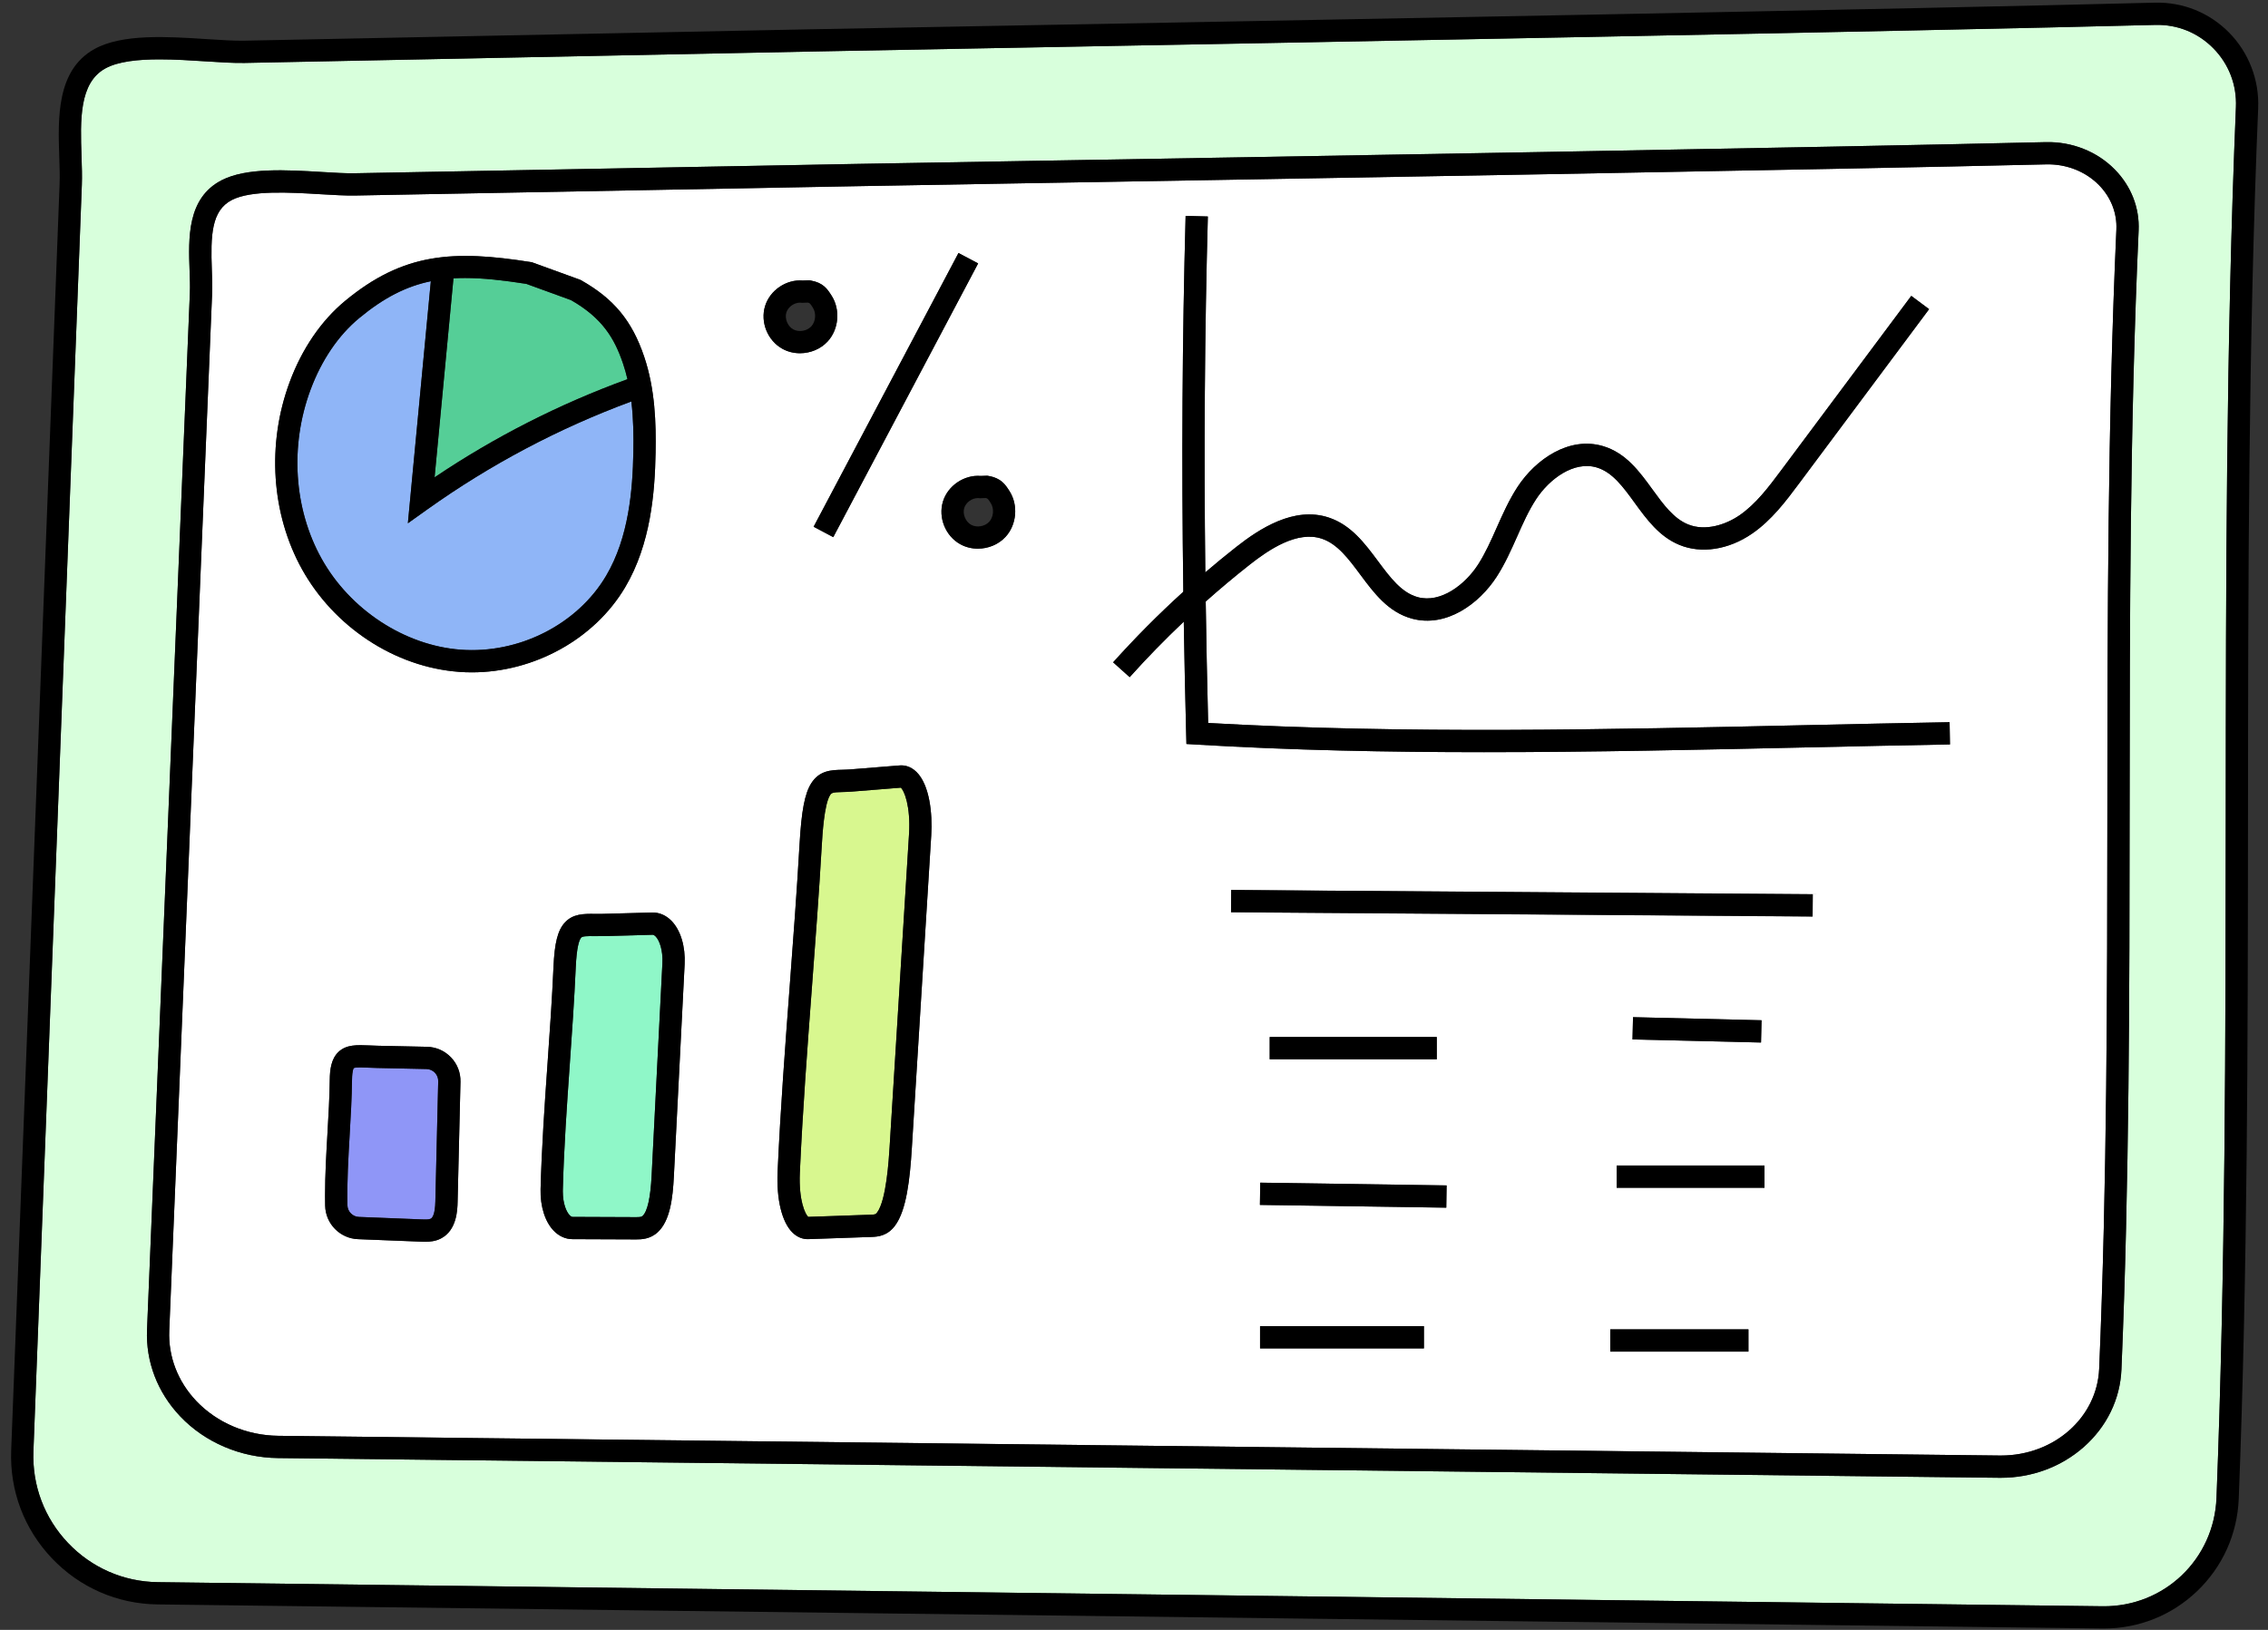 <svg width="160" height="115" viewBox="0 0 160 115" fill="none" xmlns="http://www.w3.org/2000/svg">
<rect x="0" y="0" width="160" height="115" fill="#333333" stroke="none"/>
<path d="M156.144 3.409C155.056 2.303 153.601 1.716 152.05 1.757C135.15 2.197 90.661 3.017 69.281 3.41C63.227 3.522 58.853 3.603 57.256 3.635L17.267 4.44C16.489 4.455 15.527 4.394 14.508 4.328C13.48 4.261 12.344 4.188 11.259 4.188C9.749 4.188 8.333 4.33 7.428 4.83C5.576 5.853 5.664 8.482 5.75 11.024C5.774 11.741 5.797 12.417 5.773 13.044L2.357 102.396C2.265 104.814 3.133 107.113 4.8 108.867C6.468 110.621 8.719 111.604 11.14 111.633L148.333 113.333C152.665 113.383 156.198 110.025 156.367 105.681C156.996 89.616 157.008 73.275 157.019 57.471C157.031 41.112 157.042 24.196 157.738 7.551C157.803 5.991 157.237 4.519 156.144 3.409ZM150.873 16.263C150.257 29.866 150.247 43.704 150.237 57.088C150.227 70.046 150.218 83.445 149.66 96.631C149.571 98.723 148.626 100.665 146.998 102.1C145.41 103.501 143.339 104.268 141.158 104.268H141.051L19.607 102.876C16.97 102.846 14.456 101.772 12.709 99.93C11.109 98.244 10.28 96.076 10.373 93.824L13.396 20.643C13.415 20.182 13.396 19.655 13.375 19.096C13.292 16.811 13.189 13.967 15.646 12.711C17.392 11.818 20.211 11.986 22.698 12.135C23.569 12.187 24.392 12.237 25.02 12.225L60.419 11.566C61.833 11.54 65.705 11.474 71.064 11.382C89.988 11.059 129.368 10.389 144.322 10.029C146.172 9.984 147.951 10.69 149.199 11.966C150.35 13.141 150.945 14.666 150.873 16.263Z" fill="#D8FFDC"/>
<path d="M148.079 13.063C147.133 12.098 145.778 11.563 144.36 11.597C129.4 11.958 90.017 12.629 71.091 12.951C65.732 13.042 61.861 13.108 60.448 13.136L25.05 13.795C24.359 13.807 23.507 13.756 22.605 13.703C20.431 13.572 17.726 13.41 16.36 14.109C14.906 14.853 14.855 16.621 14.943 19.038C14.965 19.628 14.985 20.186 14.964 20.708L11.94 93.889C11.865 95.713 12.543 97.474 13.848 98.85C15.305 100.385 17.41 101.281 19.625 101.306L141.069 102.698H141.16C144.908 102.698 147.945 100.019 148.091 96.565C148.648 83.41 148.657 70.029 148.668 57.087C148.677 43.687 148.689 29.83 149.304 16.192C149.356 15.036 148.921 13.925 148.079 13.063ZM67.618 17.851L69.005 18.584L58.784 37.9L57.398 37.166L67.618 17.851ZM32.282 84.805C32.269 85.355 32.234 86.811 31.094 87.39C30.721 87.579 30.334 87.614 30.007 87.614C29.905 87.614 29.809 87.611 29.721 87.608L25.265 87.432C23.989 87.388 22.965 86.348 22.939 85.065C22.934 84.828 22.932 84.593 22.932 84.356C22.932 82.878 23.019 81.405 23.101 79.972C23.174 78.723 23.249 77.429 23.265 76.162C23.273 75.521 23.349 74.721 23.879 74.22C24.436 73.692 25.19 73.725 26.062 73.763C26.246 73.771 26.445 73.779 26.657 73.785L30.123 73.859C30.768 73.874 31.37 74.138 31.816 74.605C32.263 75.072 32.499 75.685 32.484 76.331L32.282 84.805ZM32.376 47.404C30.142 47.237 27.92 46.46 25.952 45.158C24.019 43.881 22.415 42.156 21.31 40.171C19.136 36.264 18.811 31.32 20.439 26.945C21.311 24.601 22.66 22.627 24.338 21.237C28.467 17.817 31.993 17.629 37.448 18.491L37.522 18.503L40.941 19.745L40.997 19.776C43.3 21.075 44.587 22.632 45.44 25.152C46.221 27.461 46.288 29.88 46.249 31.942C46.198 34.76 45.907 38.383 44.108 41.428C41.938 45.1 37.675 47.439 33.291 47.439C32.986 47.439 32.681 47.428 32.376 47.404ZM48.298 68.044L47.539 82.999C47.46 84.573 47.266 86.141 46.401 86.941C45.858 87.443 45.237 87.447 44.867 87.449L40.394 87.431H40.386C39.904 87.431 39.446 87.229 39.071 86.845C38.454 86.216 38.106 85.118 38.136 83.91C38.214 80.927 38.425 77.912 38.63 74.995C38.786 72.777 38.947 70.482 39.047 68.225C39.122 66.523 39.345 65.647 39.84 65.1C40.415 64.465 41.188 64.474 41.936 64.481C42.122 64.483 42.315 64.485 42.52 64.48L46 64.385C46.51 64.371 46.983 64.575 47.373 64.974C48.016 65.633 48.363 66.781 48.298 68.044ZM53.974 21.594C54.316 20.477 55.475 19.697 56.63 19.793L57.098 19.777L57.177 19.79C58.081 19.944 58.367 20.392 58.671 20.869C59.297 21.851 59.176 23.235 58.391 24.089C57.89 24.634 57.162 24.923 56.437 24.923C56.005 24.923 55.572 24.821 55.191 24.607C54.148 24.026 53.625 22.73 53.974 21.594ZM65.695 58.952L64.327 81.006C64.19 83.202 63.952 85.386 63.144 86.475C62.59 87.223 61.901 87.255 61.531 87.273L57.041 87.429C57.02 87.43 56.998 87.43 56.976 87.43C56.691 87.43 56.285 87.341 55.897 86.955C55.158 86.218 54.77 84.616 54.858 82.67C55.056 78.287 55.391 73.845 55.714 69.55C55.961 66.272 56.215 62.883 56.408 59.546C56.544 57.192 56.773 55.993 57.227 55.273C57.806 54.353 58.651 54.332 59.397 54.313C59.58 54.309 59.771 54.303 59.97 54.288L63.467 54.007C63.77 53.982 64.224 54.043 64.656 54.468C65.572 55.367 65.794 57.374 65.695 58.952ZM70.94 37.878C70.439 38.422 69.712 38.712 68.986 38.712C68.554 38.712 68.122 38.609 67.739 38.396C66.697 37.814 66.175 36.519 66.523 35.382C66.865 34.266 68.024 33.486 69.18 33.581L69.647 33.566L69.726 33.579C70.63 33.732 70.917 34.182 71.221 34.657C71.846 35.64 71.726 37.024 70.94 37.878ZM100.453 95.139H88.892V93.569H100.453V95.139ZM102.027 85.208L88.88 85.011L88.903 83.442L102.05 83.639L102.027 85.208ZM89.573 74.739V73.169H101.359V74.739H89.573ZM123.347 95.366H113.599V93.796H123.347V95.366ZM124.48 83.805H114.052V82.235H124.48V83.805ZM115.168 73.339L115.206 71.769L124.273 71.986L124.235 73.555L115.168 73.339ZM127.874 64.671L86.847 64.368L86.858 62.798L127.886 63.102L127.874 64.671ZM127.489 52.734C119.97 52.9 112.314 53.071 104.695 53.071C97.865 53.071 91.066 52.934 84.418 52.536L83.699 52.493L83.68 51.773C83.61 49.075 83.554 46.443 83.511 43.862C82.185 45.117 80.909 46.425 79.695 47.779L78.527 46.731C80.088 44.992 81.743 43.327 83.479 41.753C83.352 32.513 83.406 23.903 83.641 15.232L85.21 15.274C84.986 23.5 84.927 31.673 85.031 40.384C85.746 39.771 86.472 39.175 87.21 38.595C88.841 37.312 91.293 35.7 93.746 36.519C95.317 37.043 96.284 38.343 97.219 39.599C98.07 40.744 98.873 41.824 100.026 42.136C101.643 42.573 103.36 41.248 104.273 39.834C104.788 39.033 105.177 38.157 105.588 37.231C106.016 36.267 106.46 35.268 107.064 34.345C108.338 32.405 110.694 30.765 113.09 31.477C114.704 31.957 115.66 33.272 116.583 34.543C117.343 35.59 118.062 36.578 119.075 36.996C120.321 37.509 121.767 37.006 122.704 36.366C123.879 35.562 124.78 34.354 125.652 33.186L134.834 20.876L136.092 21.813L126.91 34.124C126.006 35.336 124.981 36.71 123.59 37.661C121.938 38.791 120.026 39.084 118.478 38.447C117.054 37.861 116.169 36.643 115.313 35.466C114.508 34.357 113.747 33.31 112.642 32.982C111.029 32.502 109.301 33.799 108.378 35.206C107.842 36.022 107.444 36.919 107.023 37.868C106.605 38.808 106.174 39.78 105.592 40.683C104.341 42.627 102.007 44.298 99.616 43.651C97.938 43.198 96.932 41.845 95.959 40.536C95.133 39.426 94.353 38.376 93.249 38.008C91.516 37.429 89.525 38.77 88.18 39.828C87.116 40.666 86.073 41.538 85.058 42.442C85.099 45.233 85.157 48.084 85.231 51.011C99.014 51.795 113.468 51.475 127.455 51.164C130.77 51.091 134.197 51.015 137.537 50.956L137.564 52.525C134.228 52.584 130.802 52.66 127.489 52.734Z" fill="white"/>
<path d="M44.265 26.756C39.463 28.503 34.895 30.828 30.659 33.679L31.991 19.638C32.257 19.622 32.528 19.615 32.805 19.615C34.087 19.615 35.496 19.774 37.129 20.029L40.283 21.175C42.498 22.44 43.354 23.882 43.953 25.655C44.076 26.018 44.179 26.385 44.265 26.756Z" fill="#55CE97"/>
<path d="M44.681 31.913C44.631 34.538 44.37 37.9 42.757 40.629C40.732 44.055 36.61 46.149 32.493 45.839C28.542 45.542 24.69 43.018 22.682 39.408C20.728 35.897 20.439 31.442 21.91 27.492C22.687 25.406 23.873 23.66 25.34 22.445C27.088 20.997 28.668 20.198 30.394 19.843L28.774 36.92L30.173 35.923C34.606 32.765 39.435 30.211 44.539 28.326C44.69 29.566 44.702 30.795 44.681 31.913Z" fill="#8FB5F7"/>
<path d="M30.915 76.293L30.713 84.769C30.692 85.651 30.522 85.921 30.383 85.991C30.256 86.056 29.989 86.046 29.78 86.039L25.323 85.863C25.099 85.856 24.898 85.761 24.752 85.611C24.605 85.463 24.513 85.258 24.509 85.034C24.475 83.38 24.574 81.694 24.668 80.063C24.742 78.796 24.819 77.485 24.834 76.181C24.843 75.504 24.954 75.366 24.954 75.364C25.015 75.326 25.193 75.313 25.406 75.313C25.594 75.313 25.811 75.323 25.994 75.331C26.188 75.34 26.398 75.349 26.623 75.353L30.089 75.428C30.315 75.434 30.526 75.526 30.682 75.689C30.838 75.852 30.92 76.067 30.915 76.293Z" fill="#8F96F7"/>
<path d="M46.73 67.964L45.972 82.92C45.891 84.507 45.676 85.472 45.335 85.789C45.257 85.861 45.168 85.878 44.865 85.879L40.393 85.861C40.32 85.861 40.243 85.799 40.192 85.746C39.963 85.512 39.705 84.936 39.705 84.066C39.705 84.028 39.705 83.989 39.706 83.951C39.781 81.002 39.992 78.005 40.195 75.105C40.352 72.877 40.514 70.572 40.615 68.294C40.68 66.807 40.862 66.309 41.003 66.154C41.097 66.049 41.412 66.045 41.918 66.05C42.11 66.053 42.327 66.055 42.561 66.048L46.043 65.954C46.103 65.951 46.172 65.992 46.25 66.07C46.523 66.35 46.777 67.045 46.73 67.964Z" fill="#8FF7C8"/>
<path d="M64.129 58.854L62.761 80.909C62.702 81.84 62.526 84.675 61.885 85.54C61.779 85.682 61.737 85.692 61.467 85.705L57.021 85.859C56.818 85.7 56.337 84.721 56.427 82.74C56.623 78.382 56.956 73.952 57.278 69.668C57.526 66.383 57.782 62.987 57.975 59.636C58.016 58.927 58.141 56.768 58.555 56.109C58.666 55.932 58.741 55.899 59.436 55.883C59.632 55.877 59.853 55.872 60.095 55.852L63.546 55.575C63.785 55.761 64.252 56.885 64.129 58.854Z" fill="#D8F78F"/>
<path d="M157.263 2.308C155.866 0.889 153.999 0.137 152.009 0.188C135.116 0.629 90.631 1.447 69.252 1.842C63.197 1.952 58.823 2.033 57.225 2.066L17.235 2.871C16.525 2.885 15.594 2.825 14.61 2.761C11.806 2.579 8.627 2.374 6.668 3.456C3.975 4.945 4.089 8.345 4.181 11.077C4.204 11.764 4.226 12.414 4.204 12.985L0.789 102.335C0.68 105.181 1.7 107.884 3.662 109.949C5.624 112.012 8.273 113.168 11.12 113.203L148.313 114.902H148.433C150.885 114.902 153.207 113.974 154.986 112.279C156.791 110.56 157.839 108.238 157.936 105.742C158.566 89.647 158.577 73.291 158.589 57.472C158.6 41.129 158.612 24.23 159.307 7.617C159.388 5.645 158.643 3.71 157.263 2.308ZM157.738 7.551C157.042 24.196 157.031 41.112 157.019 57.471C157.008 73.275 156.996 89.616 156.367 105.681C156.198 110.025 152.665 113.383 148.333 113.333L11.14 111.633C8.719 111.604 6.468 110.621 4.8 108.867C3.133 107.113 2.265 104.814 2.357 102.396L5.773 13.044C5.797 12.417 5.774 11.741 5.75 11.024C5.664 8.482 5.576 5.854 7.428 4.83C8.333 4.33 9.749 4.188 11.259 4.188C12.344 4.188 13.479 4.261 14.508 4.328C15.527 4.394 16.489 4.456 17.267 4.44L57.256 3.635C58.853 3.603 63.227 3.522 69.281 3.41C90.661 3.017 135.15 2.197 152.05 1.757C153.601 1.716 155.056 2.303 156.144 3.409C157.237 4.519 157.803 5.991 157.738 7.551Z" fill="black"/>
<path d="M149.199 11.966C147.951 10.69 146.172 9.984 144.322 10.029C129.368 10.389 89.988 11.059 71.064 11.382C65.705 11.474 61.833 11.54 60.419 11.566L25.02 12.225C24.392 12.237 23.569 12.188 22.698 12.135C20.211 11.987 17.392 11.818 15.646 12.711C13.189 13.967 13.292 16.811 13.375 19.096C13.396 19.655 13.415 20.182 13.396 20.644L10.373 93.825C10.28 96.076 11.11 98.245 12.709 99.93C14.456 101.772 16.97 102.846 19.607 102.876L141.051 104.268H141.158C143.339 104.268 145.41 103.501 146.998 102.101C148.626 100.665 149.571 98.723 149.66 96.631C150.218 83.445 150.227 70.046 150.237 57.088C150.247 43.704 150.257 29.866 150.873 16.263C150.945 14.666 150.35 13.141 149.199 11.966ZM149.304 16.192C148.689 29.83 148.677 43.687 148.668 57.087C148.657 70.029 148.648 83.411 148.091 96.565C147.945 100.019 144.908 102.698 141.16 102.698H141.069L19.625 101.306C17.41 101.281 15.305 100.386 13.848 98.85C12.543 97.474 11.865 95.713 11.94 93.889L14.964 20.709C14.985 20.186 14.966 19.629 14.944 19.038C14.856 16.621 14.906 14.853 16.36 14.109C17.726 13.41 20.431 13.572 22.605 13.703C23.507 13.756 24.359 13.807 25.05 13.795L60.448 13.136C61.862 13.108 65.732 13.042 71.091 12.951C90.017 12.629 129.4 11.958 144.36 11.597C145.778 11.563 147.133 12.098 148.079 13.063C148.921 13.925 149.356 15.036 149.304 16.192Z" fill="black"/>
<path d="M31.816 74.605C31.37 74.138 30.768 73.874 30.123 73.859L26.657 73.785C26.445 73.779 26.246 73.771 26.062 73.763C25.19 73.725 24.437 73.692 23.879 74.22C23.349 74.721 23.273 75.521 23.265 76.162C23.249 77.429 23.174 78.723 23.101 79.972C23.019 81.405 22.932 82.878 22.932 84.356C22.932 84.593 22.934 84.828 22.939 85.065C22.965 86.348 23.989 87.388 25.265 87.432L29.721 87.608C29.809 87.611 29.905 87.614 30.007 87.614C30.334 87.614 30.721 87.579 31.094 87.39C32.234 86.811 32.269 85.355 32.282 84.805L32.485 76.331C32.499 75.685 32.263 75.072 31.816 74.605ZM30.713 84.769C30.692 85.651 30.521 85.921 30.383 85.991C30.256 86.056 29.989 86.046 29.78 86.039L25.323 85.863C25.099 85.856 24.898 85.761 24.752 85.611C24.605 85.463 24.513 85.258 24.509 85.034C24.475 83.38 24.574 81.694 24.668 80.063C24.742 78.796 24.819 77.485 24.834 76.181C24.843 75.504 24.954 75.366 24.954 75.364C25.015 75.326 25.193 75.313 25.406 75.313C25.594 75.313 25.811 75.323 25.994 75.331C26.188 75.34 26.398 75.349 26.623 75.353L30.089 75.428C30.315 75.434 30.526 75.526 30.682 75.689C30.837 75.852 30.92 76.067 30.915 76.293L30.713 84.769Z" fill="black"/>
<path d="M47.373 64.974C46.983 64.575 46.51 64.371 46 64.385L42.52 64.48C42.314 64.485 42.122 64.483 41.936 64.481C41.187 64.474 40.415 64.465 39.84 65.1C39.345 65.647 39.122 66.523 39.047 68.225C38.947 70.482 38.786 72.777 38.63 74.995C38.425 77.912 38.214 80.927 38.136 83.91C38.106 85.118 38.454 86.216 39.071 86.845C39.446 87.229 39.904 87.431 40.386 87.431H40.394L44.867 87.449C45.237 87.447 45.858 87.443 46.401 86.941C47.266 86.141 47.46 84.573 47.539 82.999L48.298 68.044C48.363 66.781 48.016 65.633 47.373 64.974ZM46.73 67.964L45.972 82.92C45.891 84.507 45.677 85.472 45.335 85.789C45.257 85.861 45.168 85.878 44.866 85.879L40.393 85.861C40.32 85.861 40.244 85.799 40.192 85.746C39.963 85.512 39.705 84.936 39.705 84.066C39.705 84.028 39.705 83.989 39.706 83.951C39.781 81.002 39.992 78.005 40.195 75.105C40.352 72.877 40.514 70.572 40.615 68.294C40.68 66.807 40.862 66.309 41.003 66.154C41.097 66.049 41.412 66.045 41.918 66.051C42.11 66.053 42.327 66.055 42.561 66.049L46.043 65.954C46.103 65.951 46.173 65.992 46.25 66.07C46.523 66.35 46.777 67.045 46.73 67.964Z" fill="black"/>
<path d="M64.656 54.468C64.224 54.043 63.77 53.982 63.467 54.007L59.969 54.288C59.771 54.304 59.58 54.309 59.397 54.313C58.651 54.332 57.806 54.353 57.227 55.273C56.773 55.993 56.544 57.192 56.407 59.546C56.215 62.883 55.961 66.272 55.714 69.55C55.39 73.845 55.056 78.287 54.858 82.67C54.77 84.616 55.158 86.218 55.897 86.955C56.285 87.341 56.691 87.43 56.976 87.43C56.998 87.43 57.02 87.43 57.041 87.429L61.531 87.273C61.901 87.255 62.59 87.223 63.144 86.475C63.952 85.386 64.19 83.202 64.327 81.006L65.695 58.952C65.794 57.374 65.572 55.367 64.656 54.468ZM64.129 58.854L62.76 80.909C62.702 81.84 62.526 84.675 61.884 85.54C61.779 85.682 61.737 85.692 61.467 85.705L57.021 85.859C56.818 85.7 56.336 84.721 56.426 82.74C56.623 78.382 56.956 73.952 57.278 69.668C57.526 66.383 57.781 62.987 57.975 59.636C58.016 58.927 58.14 56.768 58.555 56.109C58.666 55.932 58.741 55.899 59.436 55.883C59.632 55.877 59.852 55.872 60.095 55.852L63.546 55.575C63.785 55.761 64.251 56.885 64.129 58.854Z" fill="black"/>
<path d="M137.564 52.525C134.228 52.584 130.803 52.66 127.49 52.734C119.97 52.9 112.314 53.071 104.696 53.071C97.866 53.071 91.066 52.934 84.418 52.536L83.699 52.493L83.68 51.773C83.61 49.075 83.554 46.443 83.511 43.862C83.499 43.155 83.489 42.453 83.48 41.753C83.352 32.513 83.406 23.903 83.642 15.231L85.21 15.274C84.986 23.5 84.927 31.673 85.031 40.384C85.039 41.066 85.048 41.753 85.059 42.442C85.099 45.233 85.157 48.084 85.231 51.011C99.015 51.795 113.469 51.475 127.455 51.164C130.77 51.091 134.197 51.015 137.537 50.956L137.564 52.525Z" fill="black"/>
<path d="M136.092 21.813L126.91 34.124C126.006 35.336 124.981 36.71 123.59 37.661C121.938 38.791 120.026 39.084 118.478 38.447C117.053 37.861 116.169 36.643 115.313 35.466C114.508 34.357 113.747 33.31 112.642 32.982C111.029 32.503 109.301 33.799 108.378 35.206C107.842 36.022 107.444 36.919 107.023 37.869C106.605 38.808 106.174 39.78 105.592 40.683C104.341 42.627 102.007 44.298 99.616 43.651C97.938 43.198 96.932 41.845 95.959 40.536C95.133 39.426 94.353 38.376 93.249 38.008C91.516 37.429 89.525 38.77 88.18 39.828C87.116 40.666 86.073 41.538 85.058 42.442C84.535 42.907 84.019 43.38 83.511 43.862C82.185 45.117 80.909 46.425 79.694 47.779L78.527 46.731C80.088 44.992 81.743 43.327 83.479 41.753C83.99 41.287 84.507 40.831 85.031 40.384C85.746 39.771 86.472 39.175 87.21 38.595C88.841 37.312 91.293 35.7 93.746 36.519C95.317 37.043 96.284 38.343 97.219 39.599C98.069 40.744 98.873 41.824 100.026 42.136C101.643 42.573 103.36 41.248 104.273 39.834C104.788 39.033 105.177 38.157 105.588 37.231C106.016 36.267 106.46 35.268 107.064 34.345C108.338 32.405 110.694 30.765 113.09 31.477C114.704 31.957 115.66 33.272 116.583 34.543C117.343 35.59 118.062 36.578 119.075 36.996C120.321 37.509 121.767 37.006 122.704 36.366C123.879 35.562 124.78 34.354 125.652 33.186L134.834 20.876L136.092 21.813Z" fill="black"/>
<path d="M69.005 18.584L58.784 37.9L57.398 37.166L67.618 17.851L69.005 18.584Z" fill="black"/>
<path d="M58.671 20.869C58.368 20.392 58.081 19.944 57.177 19.79L57.098 19.777L56.63 19.793C55.475 19.697 54.316 20.477 53.974 21.594C53.625 22.73 54.148 24.026 55.191 24.607C55.573 24.821 56.005 24.923 56.437 24.923C57.162 24.923 57.89 24.634 58.391 24.089C59.176 23.235 59.297 21.851 58.671 20.869ZM57.235 23.026C56.926 23.363 56.351 23.457 55.955 23.236C55.564 23.019 55.344 22.477 55.474 22.053C55.596 21.657 56.02 21.354 56.432 21.354C56.462 21.354 56.491 21.356 56.522 21.359L56.578 21.366L56.989 21.351C57.136 21.38 57.16 21.419 57.347 21.712C57.595 22.101 57.545 22.69 57.235 23.026Z" fill="black"/>
<path d="M71.221 34.657C70.917 34.182 70.63 33.732 69.726 33.579L69.647 33.566L69.18 33.581C68.024 33.486 66.865 34.266 66.523 35.382C66.175 36.519 66.697 37.814 67.739 38.396C68.122 38.609 68.554 38.712 68.985 38.712C69.712 38.712 70.439 38.422 70.94 37.878C71.726 37.024 71.846 35.64 71.221 34.657ZM69.785 36.815C69.475 37.152 68.901 37.246 68.504 37.025C68.114 36.807 67.894 36.265 68.024 35.842C68.145 35.446 68.57 35.143 68.981 35.143C69.011 35.143 69.041 35.145 69.07 35.148L69.127 35.154L69.539 35.139C69.684 35.169 69.71 35.208 69.897 35.502C70.144 35.89 70.094 36.479 69.785 36.815Z" fill="black"/>
<path d="M45.44 25.152C44.587 22.632 43.3 21.075 40.997 19.776L40.941 19.745L37.522 18.503L37.448 18.491C31.993 17.629 28.467 17.817 24.338 21.237C22.66 22.627 21.311 24.601 20.439 26.945C18.811 31.32 19.137 36.264 21.31 40.171C22.415 42.156 24.019 43.881 25.952 45.158C27.92 46.46 30.142 47.237 32.376 47.404C32.681 47.428 32.986 47.439 33.291 47.439C37.675 47.439 41.938 45.1 44.108 41.428C45.907 38.383 46.198 34.76 46.249 31.942C46.288 29.88 46.221 27.461 45.44 25.152ZM44.681 31.913C44.631 34.538 44.37 37.9 42.757 40.629C40.732 44.055 36.61 46.149 32.493 45.839C28.542 45.542 24.69 43.018 22.682 39.408C20.728 35.897 20.439 31.442 21.91 27.492C22.687 25.406 23.873 23.66 25.34 22.445C27.088 20.997 28.668 20.198 30.394 19.843C30.91 19.736 31.439 19.669 31.991 19.638C32.257 19.622 32.528 19.615 32.805 19.615C34.087 19.615 35.496 19.774 37.129 20.029L40.282 21.175C42.498 22.44 43.354 23.882 43.953 25.655C44.076 26.018 44.179 26.385 44.265 26.756C44.388 27.277 44.475 27.803 44.539 28.326C44.69 29.566 44.702 30.795 44.681 31.913Z" fill="black"/>
<path d="M45.148 28.105C44.945 28.178 44.742 28.252 44.539 28.326C39.434 30.211 34.605 32.765 30.173 35.923L28.774 36.92L30.393 19.843L30.472 19.02L32.035 19.168L31.99 19.638L30.658 33.679C34.894 30.828 39.463 28.503 44.265 26.756C44.383 26.713 44.501 26.67 44.62 26.628L45.148 28.105Z" fill="black"/>
<path d="M86.856 62.792L86.844 64.362L127.873 64.661L127.884 63.092L86.856 62.792Z" fill="black"/>
<path d="M101.36 73.169H89.573V74.739H101.36V73.169Z" fill="black"/>
<path d="M88.909 83.448L88.885 85.017L102.033 85.21L102.056 83.641L88.909 83.448Z" fill="black"/>
<path d="M100.453 93.569H88.893V95.139H100.453V93.569Z" fill="black"/>
<path d="M115.204 71.77L115.167 73.34L124.234 73.558L124.271 71.988L115.204 71.77Z" fill="black"/>
<path d="M124.48 82.235H114.052V83.805H124.48V82.235Z" fill="black"/>
<path d="M123.347 93.796H113.599V95.366H123.347V93.796Z" fill="black"/>
</svg>
